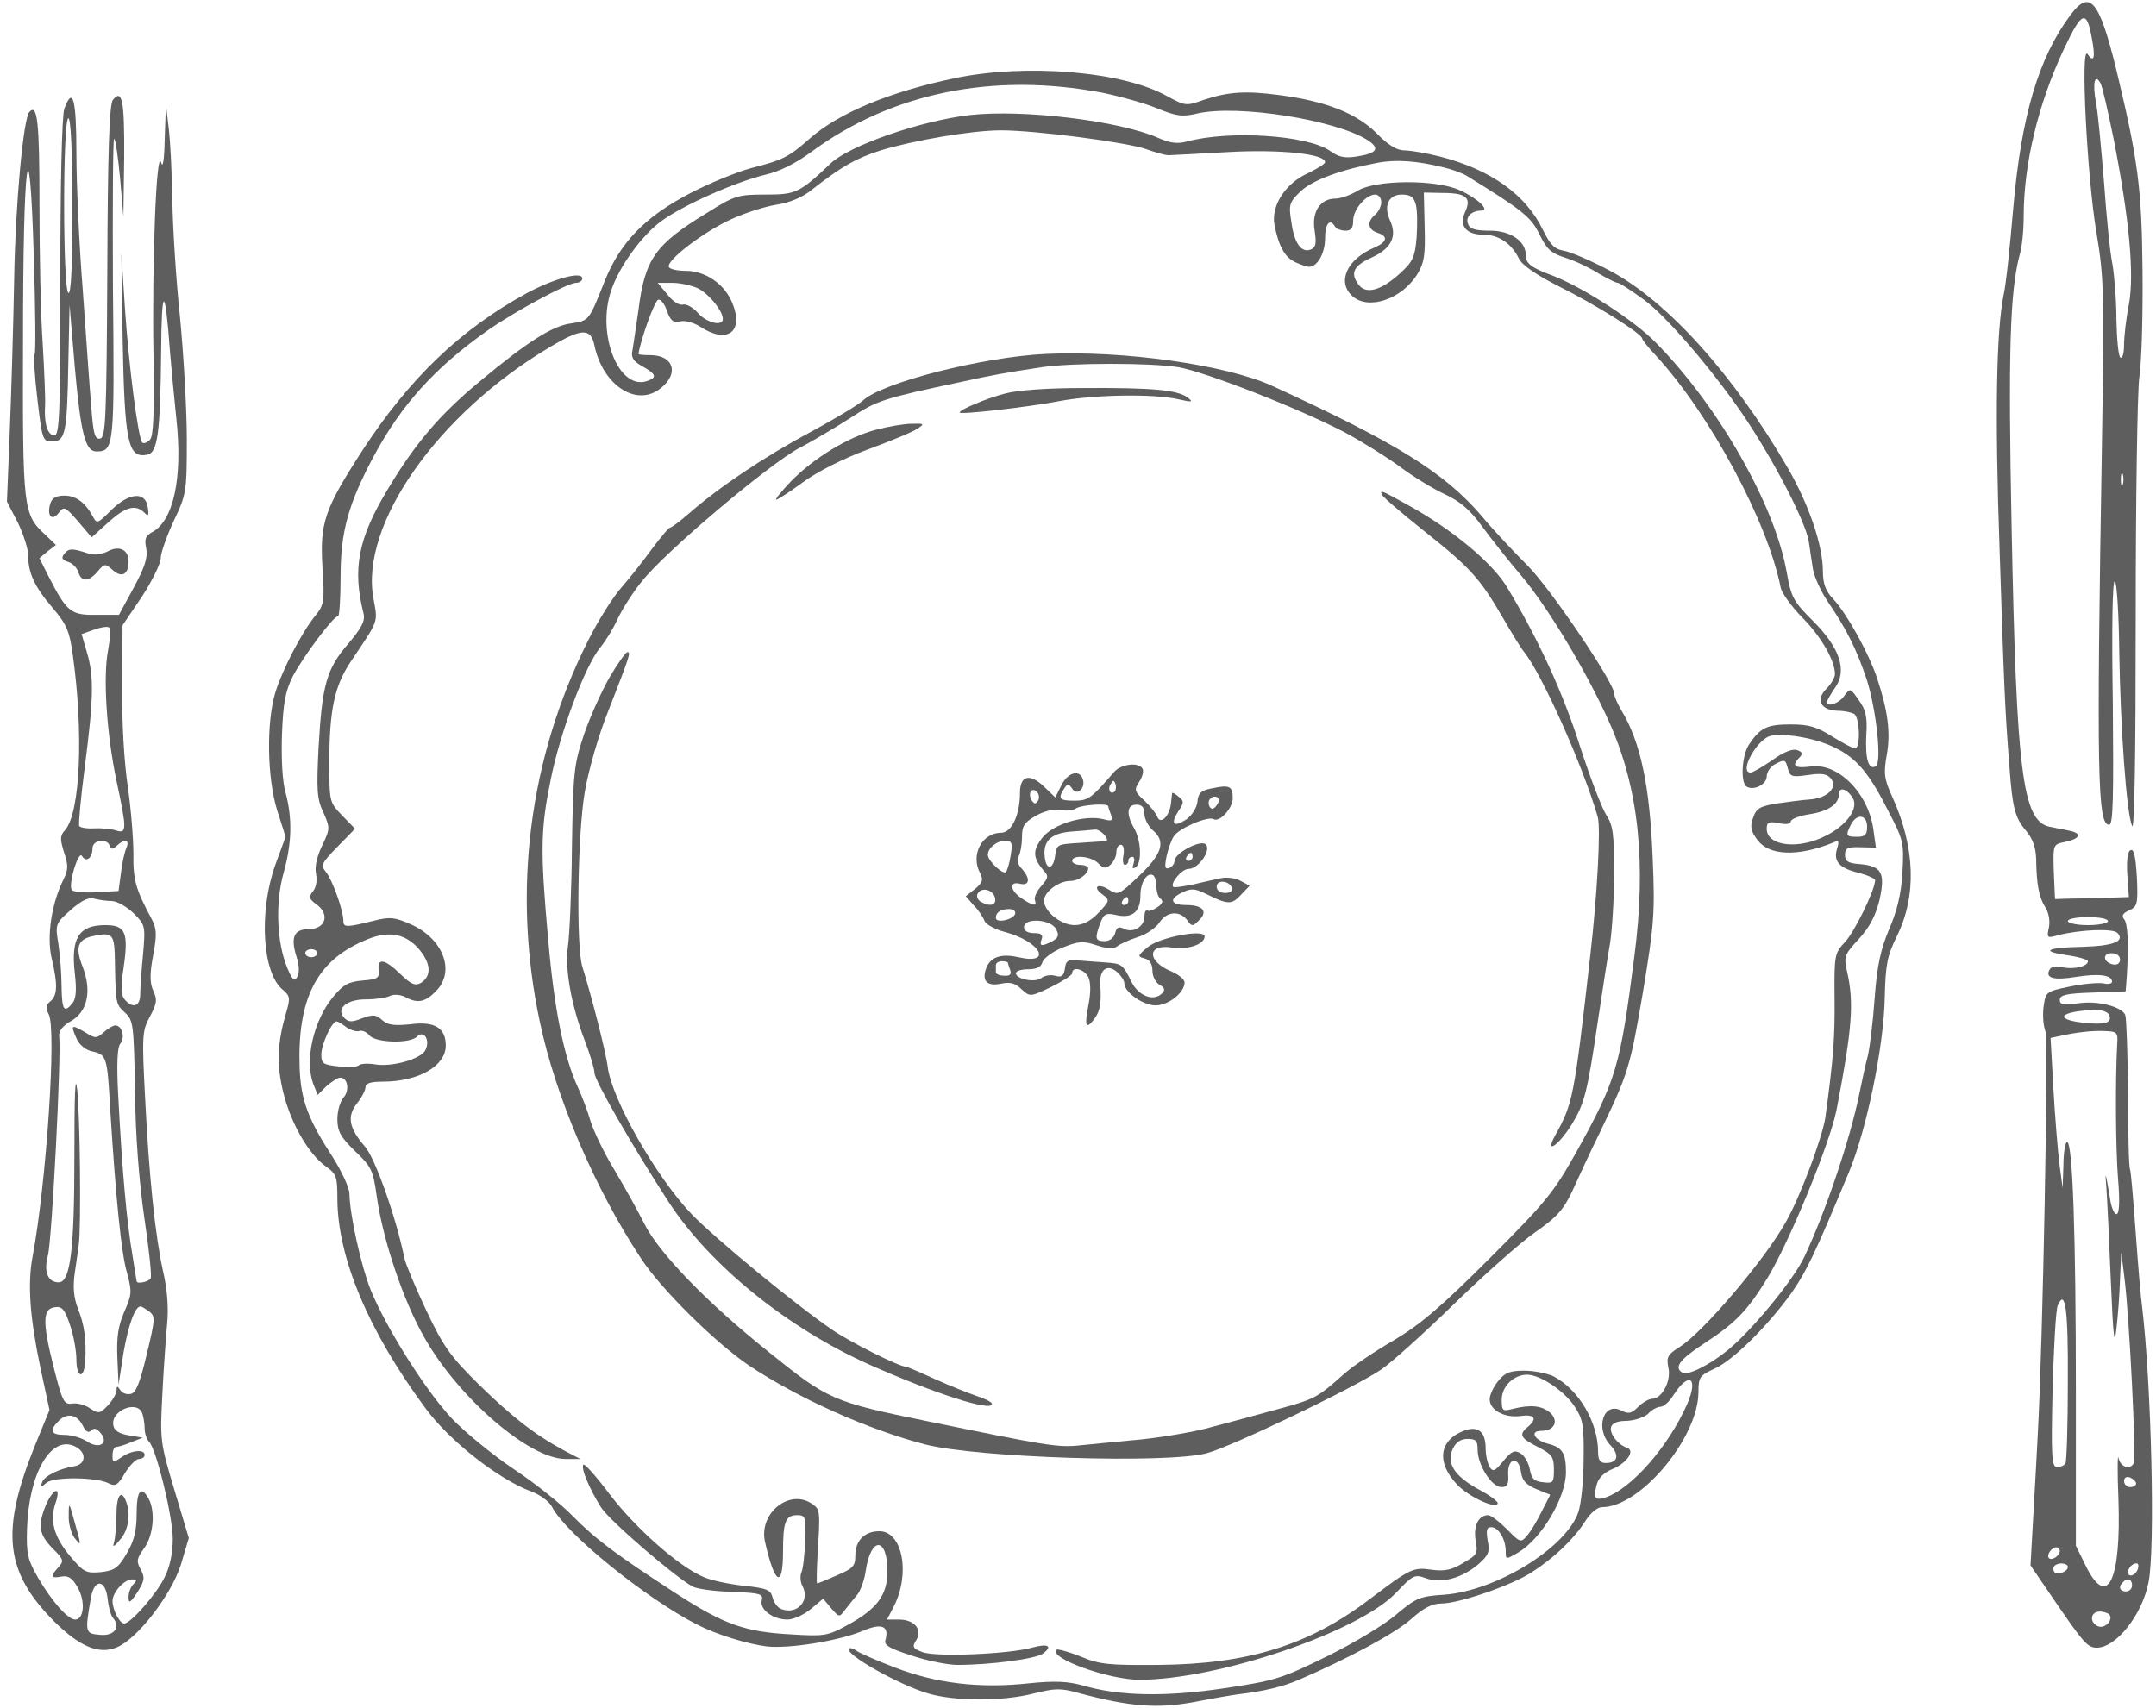 <?xml version="1.0" encoding="UTF-8"?> <svg xmlns="http://www.w3.org/2000/svg" width="159" height="126" viewBox="0 0 159 126" fill="none"><path d="M152.706 1.089C150.337 4.257 149.064 8.55 148.472 15.361C148.235 18.144 147.939 21.016 147.761 21.756C147.228 24.451 147.11 30.432 147.465 40.559C147.791 50.478 147.85 52.314 148.205 56.725C148.412 59.597 148.62 60.367 149.419 61.285C149.893 61.848 150.13 62.499 150.159 63.328C150.189 65.253 150.367 66.171 150.811 66.882C151.077 67.266 151.196 67.888 151.107 68.392C150.929 69.191 150.959 69.221 151.788 68.984C153.416 68.569 155.815 68.481 156.14 68.806C156.762 69.428 155.844 69.783 153.564 69.843C150.9 69.902 150.426 70.168 152.469 70.464C153.298 70.583 153.979 70.79 153.979 70.908C153.979 71.293 152.913 71.53 152.114 71.353C151.669 71.234 151.284 71.293 151.166 71.501C150.781 72.152 151.462 72.33 153.091 72.063C154.778 71.797 155.756 71.915 155.756 72.418C155.756 72.567 155.459 72.626 155.104 72.537C154.719 72.478 153.624 72.567 152.647 72.774C150.929 73.129 150.87 73.159 150.722 74.165C150.633 74.728 150.663 75.587 150.84 76.061C151.077 76.83 150.663 98.86 150.278 105.848C150.219 107.062 150.07 109.727 149.952 111.77L149.745 115.471L151.462 117.988C153.653 121.186 153.949 121.541 154.63 121.541C156.052 121.541 157.976 119.143 158.45 116.715C158.953 114.227 158.657 102.117 157.976 96.402C157.887 95.84 157.68 93.382 157.503 90.925C157.325 88.467 157.147 86.394 157.088 86.276C156.999 86.187 156.94 83.67 156.94 80.68C156.91 77.719 156.821 75.083 156.733 74.876C156.496 74.254 154.66 73.781 153.209 74.017C152.143 74.165 151.906 74.106 151.906 73.751C151.906 73.396 152.41 73.277 154.334 73.218L156.762 73.129L156.851 71.945C156.999 69.458 156.91 68.125 156.644 67.799C156.437 67.563 156.555 67.355 157.029 67.148C157.621 66.882 157.68 66.674 157.591 64.72C157.503 63.269 157.384 62.618 157.147 62.707C156.91 62.766 156.821 63.388 156.881 64.483L156.999 66.171L155.193 66.23C154.186 66.26 152.972 66.289 152.469 66.289L151.551 66.319L151.462 64.305C151.403 62.292 151.403 62.292 152.262 62.114C153.387 61.877 153.594 61.493 152.647 61.285C152.232 61.197 151.581 61.078 151.166 60.989C149.153 60.575 148.708 57.051 148.353 38.93C148.087 25.902 148.235 21.49 148.945 18.795C149.123 18.233 149.241 16.96 149.241 15.982C149.241 12.104 150.307 7.662 152.202 3.635C153.535 0.793 153.89 0.674 154.275 2.865C154.542 4.257 154.423 4.672 153.949 3.991C153.416 3.25 153.92 13.11 154.601 17.108C155.163 20.483 155.193 21.49 155.015 32.564C154.601 57.406 154.69 60.841 155.548 60.841C155.844 60.841 155.874 58.739 155.815 51.781C155.726 46.392 155.785 42.779 155.963 42.868C156.111 42.957 156.259 45.267 156.289 48.02C156.377 53.705 156.821 59.953 157.236 60.93C157.414 61.344 157.503 55.778 157.503 45.74C157.503 37.035 157.621 28.951 157.769 27.826C157.947 26.672 158.035 23.148 158.006 19.98C157.947 13.851 157.68 11.807 156.052 5.056C154.808 0.023 154.127 -0.806 152.706 1.089ZM155.874 10.238C157.029 16.131 157.414 20.217 156.999 22.467C156.792 23.503 156.644 24.836 156.644 25.428C156.644 26.05 156.525 26.464 156.377 26.375C156.229 26.287 156.111 25.043 156.081 23.622C156.081 22.171 155.933 20.335 155.785 19.476C155.607 18.647 155.341 15.923 155.163 13.406C154.956 10.919 154.719 8.284 154.571 7.544C154.305 6.152 154.482 5.382 154.897 6.122C155.045 6.359 155.459 8.225 155.874 10.238ZM156.555 35.732C156.466 35.939 156.407 35.791 156.407 35.377C156.407 34.962 156.466 34.814 156.555 34.992C156.614 35.199 156.614 35.554 156.555 35.732ZM155.459 67.948C155.459 68.096 154.808 68.244 153.979 68.244C153.179 68.244 152.498 68.096 152.498 67.948C152.498 67.77 153.179 67.651 153.979 67.651C154.808 67.651 155.459 67.77 155.459 67.948ZM156.348 70.79C156.348 71.056 156.14 71.204 155.844 71.145C155.104 70.997 155.015 70.316 155.726 70.316C156.081 70.316 156.348 70.494 156.348 70.79ZM155.548 74.876C155.785 75.468 155.223 75.616 153.594 75.439C151.403 75.172 151.936 74.61 154.453 74.491C155.015 74.491 155.459 74.639 155.548 74.876ZM156.14 76.978C155.992 79.673 156.022 84.707 156.2 86.957C156.348 88.704 156.289 89.563 156.081 89.563C155.933 89.563 155.726 89.118 155.637 88.585C155.282 86.424 155.223 86.217 155.341 87.638C155.4 88.437 155.548 91.517 155.667 94.448C155.844 98.682 155.933 99.423 156.081 98.001C156.2 97.024 156.318 95.366 156.348 94.3L156.437 92.376L156.673 94.27C157.029 97.024 157.562 107.624 157.354 107.95C157.058 108.454 156.377 108.217 156.229 107.536C156.17 107.18 156.14 108.542 156.229 110.585C156.437 116.567 155.43 118.698 153.861 115.589L153.091 114.02V102.917C153.091 91.013 152.854 84.233 152.439 84.233C152.321 84.233 152.173 85.003 152.173 85.921L152.114 87.638L151.877 85.861C151.758 84.884 151.551 82.397 151.433 80.324L151.225 76.564L151.936 76.416C153.12 76.149 154.364 76.001 155.311 76.061C156.111 76.09 156.2 76.179 156.14 76.978ZM152.498 101.969C152.498 105.108 152.41 107.802 152.321 107.95C152.232 108.098 151.965 108.217 151.699 108.217C151.314 108.217 151.255 107.506 151.373 102.502C151.462 99.393 151.61 96.58 151.758 96.284C152.321 95.011 152.528 96.61 152.498 101.969ZM157.532 109.431C157.532 109.579 157.325 109.697 157.088 109.697C156.851 109.697 156.644 109.49 156.644 109.253C156.644 108.987 156.821 108.898 157.088 108.987C157.325 109.105 157.532 109.283 157.532 109.431ZM151.906 114.405C151.906 114.76 151.314 115.145 151.107 114.938C150.9 114.731 151.284 114.139 151.64 114.139C151.788 114.139 151.906 114.257 151.906 114.405ZM152.498 115.589C152.498 115.945 151.669 116.241 151.492 115.945C151.403 115.797 151.403 115.619 151.521 115.501C151.788 115.234 152.498 115.293 152.498 115.589ZM157.651 115.767C157.473 116.241 156.94 116.389 156.94 115.974C156.94 115.649 157.266 115.323 157.562 115.323C157.71 115.323 157.739 115.53 157.651 115.767ZM157.236 116.952C157.236 117.188 157.029 117.396 156.792 117.396C156.318 117.396 156.2 117.04 156.555 116.715C156.881 116.359 157.236 116.478 157.236 116.952ZM155.578 119.113C155.844 119.528 155.223 120.149 154.749 119.972C154.068 119.705 154.157 118.876 154.838 118.876C155.163 118.876 155.489 118.995 155.578 119.113Z" fill="#5E5E5E"></path><path d="M70.42 5.765C65.624 6.772 61.893 8.312 59.731 10.207C58.162 11.598 57.718 11.806 55.408 12.398C54.401 12.664 52.358 13.493 50.937 14.233C47.621 15.951 45.755 17.846 44.601 20.718C43.416 23.709 43.446 23.649 42.114 23.857C40.751 24.034 38.916 25.189 35.362 28.15C32.401 30.608 30.595 32.74 28.582 36.115C26.42 39.698 25.976 41.948 26.805 45.235C26.953 45.768 26.687 46.301 25.68 47.485C24.081 49.351 23.756 50.476 23.489 55.213C23.341 58.263 23.37 58.944 23.844 59.921C24.348 61.076 24.348 61.135 23.756 62.379C23.37 63.178 23.193 63.948 23.311 64.481C23.4 64.955 23.311 65.488 23.074 65.754C22.749 66.169 22.778 66.317 23.37 66.731C24.348 67.472 23.992 68.538 22.778 68.538C21.683 68.538 21.416 69.13 21.86 70.551C22.068 71.173 22.097 71.765 21.92 72.061C21.712 72.446 21.564 72.298 21.179 71.38C20.41 69.515 20.291 66.613 20.913 64.392C21.535 62.172 21.564 60.365 21.061 58.47C20.824 57.671 20.735 55.983 20.794 54.177C20.883 51.808 21.061 50.95 21.594 49.884C22.364 48.433 24.584 45.442 24.94 45.442C25.029 45.442 25.117 44.139 25.117 42.54C25.117 39.224 25.68 37.181 27.575 33.628C29.618 29.838 32.076 27.114 35.984 24.36C37.968 22.968 41.877 20.866 42.469 20.866C42.735 20.866 42.943 20.718 42.943 20.54C42.943 19.978 40.87 20.54 38.827 21.636C33.971 24.301 30.21 27.884 26.716 33.243C23.904 37.596 23.578 38.573 23.785 41.919C23.933 44.347 23.904 44.613 23.282 45.383C22.275 46.597 20.824 49.38 20.291 51.127C19.64 53.348 19.699 57.375 20.439 59.773L21.061 61.727L20.291 63.83C19.077 67.264 19.344 71.795 20.854 73.009C21.387 73.453 21.416 73.631 21.12 74.637C20.439 76.977 20.38 78.457 20.883 80.559C21.446 82.869 22.749 85.119 24.022 86.037C24.821 86.6 24.881 86.807 24.881 88.465C24.91 92.818 27.19 98.207 31.365 103.862C33.142 106.29 36.784 109.133 39.182 110.021C39.834 110.258 40.515 110.761 40.722 111.176C41.729 113.13 47.621 117.897 51.381 119.822C52.803 120.562 55.112 121.273 56.563 121.45C58.221 121.628 61.893 121.036 63.64 120.295C65.031 119.703 65.594 119.94 65.298 120.976C65.179 121.361 65.594 121.598 67.252 122.131C68.407 122.516 69.917 122.812 70.598 122.812C73.056 122.812 76.372 122.368 76.905 121.983C77.675 121.421 77.29 121.213 76.105 121.539C74.447 122.013 68.969 122.25 68.022 121.865C67.311 121.598 67.252 121.48 67.578 120.976C68.052 120.207 67.43 119.466 66.305 119.466H65.416L65.89 118.548C67.163 116.12 66.571 112.952 64.854 112.952C63.758 112.952 63.077 113.633 63.077 114.758C63.077 115.528 62.9 115.706 61.715 116.209C60.975 116.535 60.323 116.801 60.264 116.801C60.205 116.801 60.235 115.824 60.294 114.64C60.501 111.472 60.471 111.353 59.938 110.968C58.28 109.754 55.941 111.59 56.415 113.722C57.126 116.89 57.747 117.246 57.747 114.433C57.747 112.271 57.925 111.768 58.784 111.768C59.406 111.768 59.435 111.886 59.376 113.604C59.346 114.64 59.228 115.706 59.109 115.972C58.991 116.239 59.021 116.683 59.169 116.979C59.761 118.045 58.813 119.141 57.629 118.696C57.362 118.608 57.066 118.223 56.977 117.838C56.83 117.275 56.563 117.157 54.875 116.979C53.809 116.861 52.477 116.594 51.885 116.328C50.108 115.587 46.91 112.775 44.986 110.258C44.008 108.955 43.12 107.948 43.031 108.037C42.794 108.244 43.505 109.902 44.334 111.205C44.986 112.212 49.782 116.328 51.085 117.038C51.441 117.216 52.743 117.394 54.017 117.423C56.06 117.512 56.297 117.571 56.178 118.045C56 118.726 57.007 119.466 58.073 119.466C58.517 119.466 59.287 119.111 59.791 118.696L60.708 117.927L61.301 118.637C61.893 119.318 61.893 119.318 62.337 118.726C62.603 118.4 62.988 117.897 63.225 117.631C63.462 117.334 63.758 116.535 63.847 115.854C64.232 113.308 65.446 113.367 65.446 115.913C65.446 117.66 64.676 118.696 62.485 119.881C61.034 120.68 60.768 120.71 58.369 120.562C54.934 120.384 53.395 119.822 49.901 117.571C45.43 114.67 43.92 113.544 42.232 111.827C41.403 110.968 39.449 109.399 37.879 108.363C36.34 107.326 34.267 105.639 33.29 104.602C31.336 102.5 28.493 97.97 27.338 95.157C26.628 93.38 25.799 89.649 25.769 88.05C25.769 87.636 25.206 86.422 24.555 85.386C22.719 82.573 22.186 81.151 22.097 78.783C21.92 73.749 23.311 70.936 26.776 69.426C28.582 68.597 29.885 68.804 30.951 70.077C31.78 71.084 31.839 72.002 31.04 72.505C30.625 72.742 30.329 72.624 29.529 71.854C28.375 70.729 27.812 70.64 27.93 71.558C27.99 72.15 27.842 72.239 26.746 72.328C25.71 72.417 25.325 72.624 24.584 73.512C23.104 75.289 22.453 78.22 23.104 79.967L23.43 80.766L24.081 80.115C24.466 79.789 24.91 79.493 25.088 79.493C25.651 79.493 25.799 80.441 25.325 80.974C25.088 81.24 24.881 81.951 24.881 82.543C24.881 83.461 25.117 83.876 26.183 84.912C27.398 86.067 27.516 86.333 27.782 88.228C28.227 91.426 29.737 95.956 31.306 98.68C33.823 103.122 39.034 107.622 41.699 107.622H42.794L41.61 107.001C39.419 105.816 37.791 104.543 35.333 102.145C33.201 100.042 32.698 99.332 31.424 96.637C30.625 94.95 29.914 93.232 29.826 92.818C29.204 89.768 27.664 85.445 26.924 84.586C25.739 83.224 25.562 82.365 26.331 81.388C26.687 80.944 26.953 80.411 26.953 80.204C26.953 79.908 27.338 79.789 28.227 79.789C30.862 79.789 32.875 78.635 32.875 77.124C32.875 75.822 32.046 75.318 30.27 75.555C29.056 75.674 28.611 75.614 28.197 75.259C27.753 74.845 27.516 74.815 26.716 75.111C25.976 75.407 25.71 75.407 25.414 75.111C24.733 74.43 25.532 73.719 26.983 73.719C27.694 73.719 28.523 73.601 28.789 73.453C29.056 73.335 29.529 73.364 29.885 73.542C30.773 74.045 31.365 73.927 32.135 73.127C33.615 71.676 32.698 69.248 30.299 68.182C29.085 67.649 28.759 67.62 27.575 67.916C25.562 68.419 25.325 68.419 25.325 67.945C25.325 67.146 24.496 64.866 24.022 64.303C23.637 63.83 23.696 63.682 24.881 62.468L26.183 61.135L25.236 60.158C24.288 59.181 24.288 59.151 24.288 56.191C24.288 52.371 24.673 50.594 25.858 48.818C27.96 45.679 27.871 45.975 27.546 44.169C26.509 38.721 32.283 30.489 40.603 25.574C42.883 24.212 43.564 24.182 43.831 25.456C44.453 28.446 46.969 30.075 48.746 28.624C50.108 27.528 49.664 26.196 47.947 26.196C47.473 26.196 47.088 26.166 47.088 26.107C47.236 25.071 48.272 22.198 48.539 22.11C48.716 22.05 49.013 22.406 49.19 22.939C49.457 23.679 49.664 23.827 50.167 23.709C50.552 23.62 51.174 23.797 51.677 24.123C53.632 25.396 54.875 24.479 54.017 22.376C53.454 20.955 52.033 19.978 50.552 19.978C49.96 19.978 49.427 19.859 49.338 19.711C49.042 19.267 51.914 17.076 53.957 16.158C54.994 15.684 56.504 15.211 57.303 15.092C58.251 14.944 59.198 14.559 59.909 13.967C62.07 12.279 63.107 11.687 64.942 11.095C67.371 10.355 71.664 9.614 73.825 9.614C76.372 9.614 83.182 10.503 84.544 11.006C85.196 11.243 85.936 11.45 86.173 11.45C86.41 11.45 88.423 11.332 90.644 11.213C94.493 11.006 97.721 11.361 97.721 11.954C97.721 12.102 97.158 12.427 96.507 12.753C94.819 13.493 93.723 15.151 93.99 16.602C94.315 18.201 94.76 19.001 95.559 19.356C95.944 19.534 96.388 19.682 96.536 19.682C97.158 19.682 97.721 18.675 97.721 17.579C97.721 16.484 98.076 16.069 98.461 16.721C98.549 16.869 98.905 17.017 99.231 17.017C99.645 17.017 99.793 16.81 99.793 16.277C99.793 15.447 100.741 14.352 101.422 14.352C101.659 14.352 101.866 14.589 101.866 14.915C101.866 15.211 101.659 15.625 101.422 15.832C100.8 16.336 100.859 16.928 101.57 17.165C102.399 17.431 102.31 17.846 101.362 18.261C99.319 19.119 98.579 20.807 99.734 21.843C100.918 22.909 103.376 22.08 104.531 20.215C105.034 19.386 105.123 18.823 105.064 16.721L105.004 14.204L106.396 14.233C108.143 14.233 108.528 14.589 108.054 15.625C107.58 16.662 108.113 17.313 109.416 17.313C110.512 17.313 111.489 17.964 112.022 19.09C112.259 19.563 113.325 20.303 115.042 21.162C117.707 22.495 121.112 24.627 121.112 24.982C121.112 25.071 121.556 25.633 122.089 26.196C126.087 30.519 130.38 38.514 131.327 43.37C131.416 43.754 132.127 44.761 132.926 45.561C134.318 46.982 135.325 48.729 135.325 49.736C135.325 49.972 135.029 50.476 134.673 50.831C133.874 51.631 134.288 52.4 135.532 52.43C136.006 52.43 136.539 52.548 136.746 52.667C137.161 52.933 137.22 55.213 136.805 55.213C136.657 55.213 135.887 54.799 135.117 54.325C133.992 53.614 133.4 53.437 132.068 53.437C130.321 53.437 129.817 53.674 128.988 54.917C128.455 55.717 128.337 57.73 128.811 58.026C129.344 58.352 130.291 57.849 130.291 57.286C130.291 56.96 130.558 56.575 130.854 56.398C131.624 55.983 131.683 56.013 131.86 56.723C132.008 57.286 132.157 57.345 133.341 57.168C134.348 57.02 134.733 57.079 135.029 57.434C135.562 58.086 134.762 58.885 133.459 58.974C132.956 59.003 131.86 59.151 131.031 59.27C129.788 59.477 129.521 59.625 129.284 60.336C129.048 60.987 129.107 61.283 129.61 61.964C130.469 63.119 132.571 63.208 135.147 62.172C135.591 61.964 135.65 62.024 135.502 62.527C135.177 63.504 135.591 64.007 136.983 64.363C137.694 64.54 138.286 64.807 138.286 64.925C138.286 65.636 136.776 68.715 136.095 69.456C135.295 70.314 135.266 70.403 135.295 73.66C135.325 76.562 135.206 78.102 134.614 82.454C134.377 83.935 132.778 88.258 131.712 90.123C130.173 92.906 125.554 98.325 123.866 99.361C122.978 99.924 122.889 100.102 123.037 100.871C123.274 101.849 122.563 103.181 121.852 103.181C121.615 103.181 121.142 103.448 120.816 103.773C120.313 104.277 120.105 104.306 119.602 104.069C118.27 103.329 117.589 105.372 118.773 106.616C119.454 107.356 119.306 107.919 118.418 107.919C118.003 107.919 117.855 107.711 117.855 107.09C117.855 104.928 116.434 102.5 114.568 101.523C114.124 101.316 113.147 101.108 112.407 101.108C111.341 101.108 110.986 101.256 110.482 101.878C110.127 102.322 109.86 102.915 109.86 103.211C109.86 104.01 110.926 104.602 112.111 104.454C113.177 104.306 113.414 104.632 112.673 105.254C111.992 105.816 112.111 106.083 113.414 106.734C114.45 107.267 114.598 107.474 114.598 108.392C114.598 109.369 114.539 109.429 113.799 109.34C113.147 109.281 112.94 109.073 112.821 108.392C112.733 107.919 112.436 107.386 112.14 107.208C111.696 106.941 111.489 107.03 110.867 107.771C110.275 108.511 110.097 108.6 109.86 108.215C109.712 107.978 109.564 107.356 109.564 106.853C109.564 105.609 109.002 105.135 107.936 105.55C106.1 106.26 105.922 107.919 107.492 109.547C108.38 110.465 110.453 111.383 110.453 110.88C110.453 110.731 109.801 110.258 109.002 109.843C107.255 108.866 106.663 107.948 107.136 106.882C107.373 106.379 107.729 106.142 108.232 106.142C108.854 106.142 108.972 106.29 108.972 106.941C108.972 108.067 110.008 109.695 110.719 109.695C111.163 109.695 111.282 109.488 111.222 108.718C111.193 107.504 112.022 107.386 112.17 108.6C112.259 109.192 112.525 109.517 113.295 109.843L114.331 110.258L113.68 111.531C113.325 112.242 112.851 113.041 112.585 113.308C112.17 113.811 112.081 113.781 111.134 112.804C110.571 112.242 109.949 111.768 109.742 111.768C109.031 111.768 108.646 112.567 108.824 113.633C109.002 114.581 108.943 114.699 107.906 115.291C107.048 115.824 106.515 115.913 105.597 115.795C104.235 115.587 103.998 115.706 101.096 117.897C96.566 121.361 92.095 122.753 85.432 122.812C81.79 122.842 81.08 122.783 79.688 122.19C78.8 121.835 78 121.628 77.912 121.687C77.319 122.309 81.761 123.908 84.041 123.908C89.844 123.908 100.297 120.355 102.991 117.453C104.205 116.18 104.323 116.12 105.152 116.417C106.248 116.831 107.758 116.446 109.002 115.41C109.772 114.729 109.89 114.492 109.712 113.633C109.594 112.893 109.624 112.656 109.979 112.656C110.512 112.656 111.045 113.544 111.045 114.433C111.045 115.055 111.045 115.055 111.963 114.522C113.68 113.515 115.486 110.465 115.486 108.6C115.486 107.178 115.22 106.764 114.154 106.497C113.147 106.231 112.792 105.55 113.65 105.55C114.628 105.55 114.983 104.839 114.331 104.217C113.71 103.684 112.91 103.596 111.578 103.921C110.808 104.129 110.749 104.069 110.749 103.24C110.749 102.263 111.637 101.404 112.614 101.404C113.562 101.404 115.309 102.559 116.078 103.684C116.73 104.662 116.819 105.046 116.789 107.593C116.789 109.162 116.611 110.909 116.404 111.531C115.516 114.166 110.364 117.334 106.544 117.631C104.708 117.749 104.442 117.867 103.021 119.052C102.192 119.792 99.882 121.184 97.898 122.161C94.523 123.819 94.079 123.967 90.318 124.53C85.995 125.181 82.531 125.122 79.836 124.322C78.741 124.026 77.793 123.967 75.839 124.174C72.227 124.559 69.058 124.174 66.038 123.02C64.646 122.487 63.344 121.924 63.136 121.746C62.929 121.598 62.692 121.539 62.603 121.598C62.218 121.983 66.245 124.263 68.436 124.915C70.42 125.507 74.003 125.507 76.253 124.915C77.823 124.53 78.208 124.5 79.659 124.915C83.33 125.892 85.314 126.04 87.979 125.566C89.341 125.299 90.881 125.033 91.354 124.974C93.161 124.766 94.641 124.411 95.796 123.908C99.497 122.309 102.843 120.503 104.027 119.466C104.975 118.608 105.626 118.282 106.307 118.282C107.58 118.282 111.371 116.979 112.881 116.032C114.568 114.966 116.019 113.574 116.848 112.301C117.292 111.59 117.796 111.176 118.151 111.176C120.964 111.176 125.228 106.083 125.257 102.707C125.257 101.582 125.346 101.464 126.442 100.96C127.834 100.338 130.38 97.792 132.127 95.364C133.222 93.795 133.844 92.492 136.361 86.452C137.664 83.313 138.937 77.154 138.996 73.571C139.056 71.143 139.174 70.522 139.885 69.071C141.365 66.08 141.247 62.527 139.559 58.796C138.937 57.434 138.908 57.049 139.144 55.687C139.441 54.059 139.233 52.46 138.434 50.032C137.812 48.166 136.183 45.235 135.206 44.199C134.644 43.606 134.436 43.073 134.436 42.156C134.436 40.26 133.43 37.27 131.86 34.546C127.863 27.647 122.978 22.228 118.743 19.978C117.352 19.238 115.842 18.586 115.338 18.497C114.628 18.379 114.331 18.053 113.799 16.987C112.555 14.382 109.979 12.516 106.159 11.539C105.212 11.302 104.027 11.095 103.583 11.095C103.021 11.095 102.369 10.71 101.481 9.792C100 8.341 97.75 7.453 94.315 7.009C91.828 6.683 90.585 6.772 88.778 7.364C87.475 7.838 87.387 7.808 86.084 7.098C82.827 5.262 75.691 4.67 70.42 5.765ZM81.257 6.831C82.56 7.098 84.396 7.601 85.314 7.986C86.765 8.578 87.209 8.637 88.305 8.371C91.295 7.69 98.549 8.845 100.889 10.355C101.777 10.947 101.57 11.302 100.089 11.539C99.171 11.687 98.727 11.598 98.076 11.124C96.418 9.97 90.673 9.585 87.505 10.444C86.854 10.621 86.291 10.562 85.432 10.177C82.56 8.904 75.424 8.045 71.516 8.489C67.903 8.904 62.633 10.74 61.271 12.042C58.961 14.233 58.695 14.352 56.474 14.352C54.431 14.352 54.194 14.411 52.121 15.714C48.331 18.024 47.562 19.09 47.088 22.85C46.91 24.123 46.703 25.456 46.644 25.84C46.525 26.344 46.673 26.64 47.384 27.025C48.42 27.617 48.48 27.854 47.68 28.12C45.607 28.772 43.979 24.597 45.074 21.429C45.667 19.652 47.325 17.372 48.776 16.306C50.404 15.122 54.194 13.434 56.504 12.871C57.451 12.664 58.754 12.013 59.82 11.213C65.772 6.831 73.233 5.321 81.257 6.831ZM106.426 12.338C107.077 12.487 107.877 12.783 108.202 12.99C112.288 15.507 112.91 16.01 113.532 17.283C114.065 18.379 114.361 18.675 115.486 19.03C116.227 19.267 117.322 19.8 117.914 20.185C118.536 20.54 119.158 20.866 119.306 20.866C119.454 20.866 120.342 21.458 121.319 22.169C122.829 23.324 125.642 26.522 127.952 29.749C130.38 33.124 133.134 38.336 133.4 39.964C133.459 40.438 133.607 41.356 133.696 41.948C133.785 42.54 134.318 43.695 134.851 44.465C136.183 46.419 136.924 47.9 137.664 50.12C138.375 52.341 138.789 56.22 138.345 56.516C137.812 56.842 137.545 56.013 137.634 54.236C137.723 52.874 137.605 52.371 137.072 51.631C136.45 50.742 136.45 50.742 136.006 51.334C135.621 51.897 134.733 52.193 134.733 51.779C134.733 51.69 134.999 51.216 135.325 50.742C136.243 49.469 135.71 47.811 133.696 45.797C132.245 44.347 132.097 44.05 131.772 42.244C130.913 37.3 126.797 30.045 122.148 25.308C120.55 23.649 116.73 21.192 114.509 20.333C112.91 19.741 112.525 19.445 112.525 18.823C112.525 17.787 111.4 17.017 109.89 17.017C108.824 17.017 108.38 16.898 108.262 16.514C108.054 16.01 108.528 15.536 109.239 15.536C109.92 15.536 108.972 14.618 107.64 14.026C105.893 13.227 101.481 13.256 100.148 14.056C99.615 14.382 98.875 14.648 98.49 14.648C97.365 14.648 96.714 15.625 96.951 17.017C97.099 17.964 97.039 18.261 96.654 18.409C95.974 18.675 95.441 17.935 95.233 16.365C95.026 15.092 95.085 14.915 95.914 14.115C96.803 13.286 98.875 12.516 101.57 12.013C102.961 11.746 104.501 11.865 106.426 12.338ZM104.412 15.092C104.531 15.507 104.531 16.602 104.471 17.52C104.353 18.971 104.175 19.326 103.257 20.155C101.866 21.429 100.741 21.754 100.178 20.985C99.556 20.126 99.823 19.593 101.214 18.971C102.606 18.32 103.05 17.431 102.517 16.277C102.014 15.181 102.399 14.352 103.376 14.352C104.027 14.352 104.264 14.53 104.412 15.092ZM51.5 21.281C52.329 21.725 53.306 22.939 53.306 23.531C53.306 24.094 52.121 23.827 51.47 23.087C51.115 22.672 50.611 22.406 50.375 22.465C50.108 22.554 49.605 22.228 49.22 21.725L48.509 20.866H49.605C50.197 20.866 51.056 21.073 51.5 21.281ZM135.325 55.154C136.924 55.924 137.871 57.049 139.322 59.951C140.388 61.994 140.418 62.201 140.299 64.363C140.21 65.932 139.914 67.176 139.322 68.538C138.7 70.018 138.434 71.203 138.256 73.571C138.138 75.289 137.901 77.213 137.753 77.865C137.575 78.516 137.309 79.76 137.131 80.648C136.45 84.024 134.614 89.442 133.074 92.699C132.305 94.357 129.225 98.118 127.449 99.569C126.087 100.694 124.458 101.493 124.073 101.256C123.422 100.871 123.866 100.279 125.731 99.065C128.041 97.555 128.87 96.667 130.35 94.269C131.979 91.574 134.94 84.379 135.443 81.862C136.598 75.881 136.746 73.956 136.213 71.647C135.976 70.551 136.006 70.433 137.101 69.248C137.901 68.36 138.315 67.561 138.611 66.376C139.056 64.363 138.759 63.889 137.161 63.741C136.302 63.682 136.065 63.534 136.065 63.06C136.065 62.556 136.243 62.468 137.22 62.497L138.345 62.527L138.167 61.254C137.812 58.5 135.532 56.22 133.489 56.546C132.334 56.694 132.097 56.487 132.719 55.865C132.986 55.598 132.926 55.48 132.541 55.332C132.216 55.213 131.564 55.45 130.706 56.072C129.965 56.575 129.255 56.99 129.107 56.99C128.189 56.99 129.64 54.414 130.646 54.266C131.86 54.088 133.963 54.473 135.325 55.154ZM136.628 58.855C137.101 59.596 136.213 60.869 134.673 61.639C132.63 62.705 130.291 62.408 130.291 61.135C130.291 60.661 130.439 60.573 131.179 60.721C131.712 60.839 132.068 60.78 132.068 60.602C132.068 60.425 132.66 60.188 133.4 60.069C134.821 59.862 135.621 59.329 135.621 58.559C135.621 58.026 136.213 58.174 136.628 58.855ZM137.694 60.987C137.694 61.579 137.545 61.727 136.953 61.727C136.124 61.727 136.095 61.639 136.509 60.81C136.953 59.98 137.694 60.099 137.694 60.987ZM23.4 70.314C23.4 70.462 23.193 70.61 22.956 70.61C22.719 70.61 22.512 70.462 22.512 70.314C22.512 70.137 22.719 70.018 22.956 70.018C23.193 70.018 23.4 70.137 23.4 70.314ZM25.562 75.792C25.887 75.999 26.302 76.118 26.48 76.059C26.687 75.97 27.042 76.118 27.249 76.384C27.694 76.917 30.21 77.006 30.743 76.473C31.276 75.94 31.75 76.74 31.365 77.48C31.01 78.131 28.908 78.723 27.664 78.516C27.161 78.427 26.598 78.457 26.48 78.575C26.331 78.723 25.651 78.753 24.97 78.664C23.844 78.546 23.696 78.457 23.696 77.805C23.696 77.036 24.466 75.348 24.821 75.348C24.94 75.348 25.266 75.555 25.562 75.792ZM124.428 103.566C123.037 106.734 120.283 109.843 118.388 110.465C117.618 110.702 117.5 110.524 117.737 109.577C117.855 109.044 118.27 108.629 118.921 108.363C119.987 107.919 120.609 107.001 119.987 106.793C119.336 106.586 118.714 105.787 118.803 105.313C118.862 104.987 119.247 104.81 119.987 104.81C120.579 104.78 121.29 104.543 121.556 104.277C121.823 103.98 122.237 103.773 122.445 103.773C122.681 103.773 123.096 103.418 123.392 102.944C124.547 101.138 125.287 101.582 124.428 103.566Z" fill="#5E5E5E"></path><path d="M8.329 7.363C8.062 7.659 7.944 11.242 7.914 20.007C7.855 30.992 7.796 32.265 7.381 32.354C6.996 32.413 6.878 32.028 6.73 29.985C6.611 28.623 6.345 24.803 6.108 21.457C5.841 18.112 5.634 13.552 5.634 11.301C5.634 7.274 5.368 6.327 4.746 8.015C4.568 8.459 4.45 13.581 4.45 20.451C4.45 30.548 4.391 32.117 4.006 32.117C3.502 32.117 3.236 31.199 3.325 29.896C3.354 29.393 3.265 27.35 3.147 25.307C2.999 23.264 2.91 18.645 2.91 15.032C2.91 8.962 2.762 7.63 2.17 8.252C1.726 8.696 1.134 15.032 1.045 20.569C0.985 23.915 0.837 28.978 0.719 31.821L0.512 37.002L1.311 38.542C1.726 39.401 2.081 40.496 2.081 40.97C2.081 42.273 2.525 43.25 3.887 44.849C4.924 46.063 5.131 46.566 5.368 48.313C6.167 53.998 5.93 59.92 4.805 61.223C4.42 61.638 4.42 61.904 4.716 62.852C5.042 63.799 5.042 64.155 4.687 64.865C3.798 66.642 3.443 69.04 3.798 70.639C4.272 72.623 4.243 73.422 3.71 73.867C3.384 74.133 3.354 74.37 3.591 74.814C4.183 75.91 3.413 87.309 2.407 92.669C2.022 94.712 2.199 97.14 2.969 100.841L3.65 104.009L2.584 106.615C0.008 112.981 0.364 115.972 4.035 119.643C5.901 121.479 7.322 122.071 8.625 121.509C10.135 120.887 12.622 117.659 13.333 115.439L13.925 113.455L12.859 109.902C11.823 106.437 11.793 106.23 11.971 102.914C12.059 101.019 12.237 98.65 12.326 97.643C12.444 96.459 12.326 95.067 12.03 93.794C11.438 91.129 10.993 86.806 10.697 80.914C10.461 76.354 10.49 76.028 11.053 74.992C11.556 74.044 11.615 73.748 11.319 73.126C11.053 72.534 11.023 71.912 11.29 70.491C11.586 68.922 11.556 68.507 11.171 67.767C10.016 65.606 9.809 64.924 9.839 63C9.839 61.875 9.661 59.654 9.424 58.025C9.158 56.249 8.98 53.288 9.01 50.593L9.039 46.122L10.461 44.02C11.23 42.836 11.852 41.562 11.852 41.178C11.852 40.793 12.296 39.549 12.8 38.453C13.747 36.47 13.777 36.292 13.777 32.413C13.777 30.222 13.54 26.136 13.274 23.382C12.977 20.599 12.741 16.75 12.711 14.795C12.681 12.841 12.563 10.443 12.444 9.466L12.237 7.689L12.148 10.206C12.119 11.864 12 12.456 11.882 11.982C11.527 10.857 11.201 19.533 11.319 26.254C11.379 30.577 11.319 32.176 11.053 32.443C10.845 32.65 10.609 32.739 10.49 32.65C10.194 32.324 9.513 27.142 9.217 22.79L8.95 18.645L9.039 24.715C9.187 32.709 9.424 33.834 10.875 33.538C11.615 33.39 11.823 31.969 11.882 26.047C11.911 21.013 12.178 20.984 12.533 25.899C12.622 26.965 12.829 29.215 13.007 30.903C13.481 35.256 12.8 38.394 11.23 39.253C10.727 39.519 10.638 39.756 10.786 40.467C10.905 41.118 10.697 41.799 9.868 43.339L8.773 45.352H7.085C5.22 45.382 4.924 45.145 3.562 42.48L2.91 41.178L3.502 40.674L4.124 40.2L3.384 39.49C1.696 37.92 1.667 37.713 1.696 25.159C1.696 11.627 2.17 8.163 2.496 19.029C2.614 22.82 2.644 26.017 2.555 26.136C2.466 26.284 2.555 27.764 2.762 29.482C3.117 32.472 3.147 32.561 3.858 32.561C4.835 32.561 4.953 31.91 5.042 26.639L5.131 22.494L5.516 27.083C5.96 31.998 6.286 33.301 7.115 33.301C8.418 33.301 8.447 32.946 8.329 21.191C8.299 15.062 8.329 10.147 8.418 10.235C8.536 10.324 8.714 11.657 8.862 13.196L9.099 15.98L9.158 11.627C9.187 7.393 9.01 6.534 8.329 7.363ZM5.338 15.269C5.338 19.533 5.249 21.724 5.042 21.605C4.627 21.369 4.627 8.725 5.042 8.725C5.22 8.725 5.338 11.094 5.338 15.269ZM7.973 47.958C7.588 49.883 7.855 54.117 8.595 57.611C9.365 61.223 9.365 61.519 8.536 61.253C8.151 61.134 7.44 61.075 6.907 61.105C6.404 61.134 5.901 61.046 5.841 60.927C5.782 60.779 5.96 58.825 6.256 56.545C6.907 51.511 6.937 49.853 6.404 48.106L6.019 46.774L6.937 46.448C7.44 46.27 7.944 46.181 8.062 46.3C8.181 46.389 8.121 47.129 7.973 47.958ZM8.092 62.378C8.21 62.674 8.299 62.674 8.625 62.378C9.187 61.845 9.572 61.934 9.335 62.526C9.187 62.822 9.01 63.651 8.921 64.391L8.743 65.724L7.144 65.813C6.256 65.872 5.427 65.783 5.308 65.665C5.16 65.517 5.249 64.836 5.457 64.125C5.693 63.326 5.93 62.941 6.049 63.148C6.345 63.651 6.819 63.296 6.819 62.585C6.819 61.964 7.855 61.786 8.092 62.378ZM8.24 66.464C8.625 66.464 9.335 66.879 9.839 67.353C10.727 68.241 10.727 68.3 10.549 70.402C10.431 71.587 10.342 72.889 10.342 73.334C10.342 74.251 9.78 74.429 9.187 73.719C8.921 73.393 8.891 72.801 9.128 71.291C9.483 68.774 9.247 68.241 7.766 68.241C5.812 68.241 5.22 69.188 5.516 71.794C5.664 73.037 5.605 73.689 5.338 74.015C4.716 74.755 4.568 74.518 4.539 72.741C4.539 71.823 4.42 70.402 4.302 69.603C4.065 68.182 4.094 68.122 5.19 67.145C5.99 66.435 6.522 66.168 6.937 66.287C7.292 66.375 7.855 66.464 8.24 66.464ZM8.477 71.054C8.536 74.074 8.536 74.074 9.247 74.725C9.839 75.288 9.868 75.643 9.957 80.44C9.987 83.756 10.253 87.073 10.638 89.797C10.993 92.136 11.201 94.149 11.112 94.297C10.964 94.564 10.076 94.741 10.076 94.505C10.076 94.475 9.928 93.646 9.78 92.669C9.335 90.063 9.01 86.421 8.714 80.736C8.595 78.486 8.654 77.272 8.862 77.005C9.247 76.561 9.01 75.643 8.506 75.643C8.329 75.643 7.944 75.88 7.648 76.147C7.115 76.62 7.026 76.62 6.226 76.117C5.249 75.554 5.19 75.584 5.664 76.65C5.871 77.094 6.345 77.479 6.848 77.568C7.855 77.805 7.914 77.982 8.121 81.713C8.536 88.375 8.95 92.491 9.365 93.883C9.75 95.304 9.72 95.511 9.158 96.784C8.714 97.821 8.595 98.62 8.654 100.13L8.743 102.144L9.099 99.834C9.454 97.791 9.957 96.34 10.372 96.37C10.461 96.37 10.727 96.548 11.023 96.755C11.467 97.11 11.438 97.347 10.816 99.923C10.312 102.055 10.016 102.766 9.632 102.825C9.335 102.884 9.01 102.766 8.862 102.529C8.654 102.203 8.595 102.233 8.595 102.558C8.595 102.795 8.299 103.299 7.973 103.654C7.381 104.276 7.292 104.305 6.641 103.891C6.286 103.624 5.664 103.476 5.308 103.536C4.716 103.624 4.598 103.387 3.946 100.811C3.117 97.495 3.147 96.548 4.035 96.429C4.568 96.34 4.776 96.577 5.16 97.732C5.427 98.502 5.634 99.657 5.634 100.278C5.634 101.64 6.197 101.789 6.286 100.426C6.374 98.798 6.226 97.732 5.753 96.548C5.427 95.689 5.368 94.949 5.516 93.883C5.634 93.054 5.782 92.106 5.812 91.781C5.99 90.478 5.901 82.187 5.693 80.381C5.545 79.108 5.486 80.736 5.486 85.266C5.486 92.195 5.19 94.593 4.331 94.593C3.532 94.593 3.206 93.823 3.532 92.609C3.828 91.544 4.539 77.716 4.361 76.413C4.331 76.058 4.627 75.673 5.19 75.347C6.434 74.666 6.789 73.156 6.108 71.35C5.516 69.869 5.723 69.277 6.907 69.04C8.358 68.744 8.447 68.892 8.477 71.054ZM10.49 104.246C10.579 104.513 10.668 105.016 10.668 105.371C10.668 105.727 10.816 106.171 10.993 106.348C11.527 106.881 12.741 111.856 12.741 113.514C12.741 114.521 12.533 115.587 12.148 116.327C11.586 117.541 9.632 119.762 9.158 119.762C8.832 119.762 8.299 118.755 8.299 118.103C8.299 117.452 9.158 116.505 9.75 116.505C10.105 116.505 10.105 116.593 9.839 116.86C9.632 117.067 9.483 117.482 9.483 117.807C9.483 118.311 9.602 118.252 10.135 117.452C10.668 116.593 10.697 116.357 10.372 115.764C10.046 115.172 10.076 114.965 10.638 114.195C11.319 113.247 11.467 111.501 10.964 110.553C10.401 109.546 10.076 109.961 10.076 111.678C10.076 112.922 9.898 113.662 9.335 114.61C8.714 115.675 8.447 115.853 7.411 115.972C6.345 116.06 6.167 115.972 5.19 114.817C3.976 113.366 3.65 112.182 4.094 110.879C4.539 109.606 3.946 109.724 3.384 111.027C2.762 112.537 2.88 113.188 3.858 114.195C4.687 115.024 4.746 115.143 4.302 115.616C3.68 116.297 3.739 116.445 4.539 116.297C5.012 116.208 5.338 116.386 5.723 117.097C6.315 118.103 6.197 119.466 5.545 119.466C5.012 119.466 3.798 118.103 2.792 116.357C2.051 115.083 1.933 114.61 1.992 112.803C2.111 108.717 3.739 105.875 5.486 106.674C6.404 107.089 6.374 108.007 5.486 108.155C4.391 108.332 3.295 108.865 3.117 109.309C2.969 109.724 3.029 109.724 3.443 109.369C4.006 108.924 7.144 108.954 8.033 109.428C8.506 109.665 8.714 109.546 9.217 108.658C9.572 108.095 10.016 107.622 10.253 107.622C10.49 107.622 10.668 107.474 10.668 107.326C10.668 106.881 9.691 106.97 8.95 107.503C8.329 107.918 8.299 107.918 8.299 107.355C8.299 107 8.418 106.733 8.566 106.733C8.714 106.733 9.217 106.585 9.691 106.378L10.52 106.052L9.483 105.875C8.773 105.756 8.418 105.519 8.358 105.134C8.151 104.068 10.105 103.239 10.49 104.246ZM6.108 105.164C6.315 105.608 6.522 105.727 6.73 105.519C6.937 105.312 7.144 105.371 7.411 105.697C8.062 106.467 7.322 106.941 6.404 106.319C5.99 106.052 5.249 105.845 4.746 105.845C3.739 105.845 3.621 105.519 4.331 104.809C4.953 104.187 5.693 104.335 6.108 105.164ZM7.944 117.985C8.003 118.548 8.181 119.199 8.358 119.377C8.921 120.058 8.388 120.709 7.352 120.591C6.286 120.502 6.256 120.413 6.7 117.896C6.937 116.416 7.796 116.475 7.944 117.985Z" fill="#5E5E5E"></path><path d="M8.588 111.738C8.588 112.537 8.499 113.455 8.411 113.751C8.292 114.166 8.381 114.136 8.855 113.574C9.476 112.893 9.654 111.679 9.299 110.761C8.943 109.813 8.588 110.317 8.588 111.738Z" fill="#5E5E5E"></path><path d="M5.069 111.798C5.04 112.361 5.247 113.101 5.484 113.427C6.017 114.108 6.017 114.078 5.484 112.213C5.099 110.792 5.069 110.762 5.069 111.798Z" fill="#5E5E5E"></path><path d="M77.143 26.107C72.554 26.314 65.063 28.21 63.641 29.542C63.286 29.868 61.51 30.934 59.703 31.911C56.417 33.658 52.982 35.967 50.791 37.892C50.139 38.455 49.517 38.928 49.399 38.928C49.31 38.928 48.718 39.639 48.096 40.468C47.474 41.327 46.468 42.6 45.876 43.281C45.254 43.962 44.129 45.739 43.359 47.278C39.006 55.954 37.763 65.755 39.806 75.348C40.96 80.885 43.892 87.725 47.267 92.818C48.748 95.098 52.745 99.036 55.232 100.724C58.874 103.152 64.026 105.461 68.26 106.557C72.139 107.534 85.967 107.978 88.958 107.208C90.793 106.734 99.854 102.382 101.867 101.02C102.608 100.516 105.006 98.355 107.197 96.223C109.388 94.091 112.083 91.693 113.178 90.923C114.807 89.798 115.31 89.235 115.962 87.844C116.376 86.926 117.294 84.942 118.005 83.491C120.077 79.197 120.225 78.724 121.173 73.127C121.972 68.272 122.061 67.413 121.884 63.356C121.676 57.997 120.995 54.74 119.574 52.401C119.278 51.897 119.041 51.364 119.041 51.157C119.041 50.358 114.333 43.399 112.675 41.741C111.698 40.764 110.158 39.136 109.3 38.099C106.546 34.872 103.022 32.681 93.784 28.446C90.379 26.907 82.858 25.841 77.143 26.107ZM86.885 27.084C88.839 27.41 95.827 30.134 99.203 31.911C100.417 32.562 102.223 33.687 103.2 34.398C104.177 35.138 105.687 36.056 106.516 36.441C107.671 36.974 108.411 37.596 109.329 38.869C110.01 39.787 111.313 41.445 112.231 42.511C114.215 44.88 117.057 49.647 118.686 53.289C120.847 58.115 121.439 63.623 120.522 70.611C119.485 78.694 119.189 79.701 116.258 84.971C114.6 87.932 114.037 88.643 109.862 92.818C106.22 96.46 104.74 97.704 102.756 98.888C101.364 99.687 99.706 100.813 99.055 101.405C97.13 103.122 96.952 103.211 94.11 103.981C92.6 104.395 90.438 104.987 89.283 105.284C88.158 105.609 85.878 105.994 84.25 106.172C82.621 106.32 80.549 106.527 79.66 106.616C78.032 106.794 77.173 106.646 68.26 104.81C61.45 103.418 61.036 103.241 56.713 99.747C52.153 96.105 48.629 92.463 47.534 90.301C47.06 89.354 46.053 87.547 45.313 86.304C44.573 85.09 43.803 83.491 43.566 82.751C43.359 82.01 42.915 80.856 42.618 80.204C41.582 77.983 40.871 74.43 40.427 69.308C39.835 62.705 39.865 61.195 40.605 57.553C41.286 54.088 43.151 49.084 44.277 47.752C44.662 47.278 45.254 46.331 45.55 45.65C45.876 44.969 46.645 43.725 47.326 42.896C49.073 40.675 56.742 34.22 58.963 33.036C59.999 32.503 61.717 31.467 62.783 30.786C64.678 29.542 65.122 29.394 70.985 28.15C73.117 27.677 74.123 27.499 76.847 27.084C79.038 26.759 84.871 26.759 86.885 27.084Z" fill="#5E5E5E"></path><path d="M74.086 29.038C72.724 29.393 70.769 30.222 70.769 30.429C70.769 30.607 75.744 30.044 78.053 29.6C80.718 29.097 85.101 29.038 86.907 29.452C87.943 29.689 88.032 29.659 87.558 29.304C86.818 28.771 85.041 28.593 79.948 28.623C77.284 28.623 75.063 28.771 74.086 29.038Z" fill="#5E5E5E"></path><path d="M64.591 31.703C62.548 32.236 60.031 33.776 58.343 35.493C57.633 36.234 57.129 36.855 57.248 36.855C57.366 36.855 58.225 36.293 59.202 35.582C60.238 34.812 62.163 33.835 63.999 33.154C65.686 32.532 67.345 31.851 67.67 31.615C68.203 31.259 68.174 31.23 67.226 31.259C66.664 31.259 65.479 31.466 64.591 31.703Z" fill="#5E5E5E"></path><path d="M101.897 36.469C101.956 36.647 103.348 37.831 104.977 39.134C108.382 41.829 109.122 42.628 110.81 45.53C111.491 46.714 112.201 47.869 112.409 48.106C113.711 49.734 116.702 56.397 117.827 60.246C118.064 61.045 117.798 65.99 117.265 70.609C116.08 81.032 115.991 81.417 114.689 83.756C113.889 85.207 114.925 84.526 115.903 82.957C116.85 81.417 117.057 80.647 117.857 75.199C118.182 73.067 118.567 70.52 118.745 69.543C118.893 68.537 119.041 66.197 119.041 64.362C119.041 61.489 118.952 60.868 118.449 60.098C118.123 59.594 117.265 57.344 116.524 55.064C115.281 51.126 113.415 47.069 111.135 43.309C110.069 41.532 107.168 39.105 103.911 37.298C101.868 36.173 101.779 36.114 101.897 36.469Z" fill="#5E5E5E"></path><path d="M44.964 49.943C44.371 50.979 43.513 52.874 43.069 54.177C42.328 56.398 42.269 56.931 42.18 62.468C42.151 65.725 42.003 69.012 41.884 69.811C41.647 71.469 42.121 74.134 43.128 76.769C43.513 77.776 43.839 78.842 43.839 79.138C43.839 79.701 46.651 84.557 49.316 88.672C52.366 93.351 58.081 97.97 64.121 100.664C68.918 102.796 73.152 104.158 73.152 103.566C73.152 103.418 72.649 103.181 72.027 102.974C71.405 102.767 70.013 102.204 68.948 101.73C67.852 101.227 66.904 100.812 66.786 100.812C66.312 100.812 62.641 98.977 61.367 98.088C58.673 96.252 52.781 91.397 51.004 89.561C48.398 86.837 45.112 81.092 44.816 78.694C44.697 77.658 43.602 73.394 42.95 71.321C42.477 69.87 42.595 61.491 43.128 58.411C43.394 56.842 44.135 54.236 44.875 52.401C46.474 48.314 46.533 48.107 46.267 48.107C46.148 48.107 45.556 48.936 44.964 49.943Z" fill="#5E5E5E"></path><path d="M82.149 56.959C80.461 58.913 80.254 59.061 79.217 59.061C78.122 59.061 78.003 58.913 78.477 58.173C78.743 57.788 78.803 57.788 79.069 58.173C79.424 58.765 80.106 58.114 79.839 57.433C79.573 56.722 78.684 57.018 78.24 57.995L77.826 58.824L76.996 58.025C75.931 57.018 75.22 57.196 75.22 58.499C75.22 60.127 74.598 61.43 73.828 61.43C72.407 61.43 71.548 63.088 72.289 64.421C72.525 64.894 72.466 65.102 71.904 65.575L71.223 66.108L71.844 66.819C72.2 67.174 72.525 67.707 72.614 67.944C72.703 68.181 73.384 68.566 74.095 68.744C76.76 69.454 77.678 71.201 75.102 70.609C73.769 70.313 72.999 70.609 72.703 71.497C72.407 72.386 72.822 72.77 73.828 72.563C74.509 72.415 74.894 72.534 75.338 72.978C75.96 73.54 75.99 73.54 77.529 72.8C78.359 72.386 79.069 71.941 79.069 71.793C79.069 71.26 79.928 71.468 80.254 72.06C80.431 72.415 80.461 73.126 80.283 74.073C79.957 75.702 80.076 75.998 80.698 75.169C81.142 74.577 81.231 73.984 81.142 72.563C81.083 71.497 81.675 71.083 82.385 71.705C82.682 71.971 82.918 72.326 82.918 72.534C82.918 73.185 84.281 74.162 85.228 74.162C86.175 74.162 87.36 73.215 87.36 72.474C87.36 72.237 86.916 71.882 86.353 71.645C84.547 70.876 84.606 69.602 86.442 69.898C87.597 70.076 88.84 69.662 88.84 69.069C88.84 68.507 85.524 69.129 84.636 69.869C83.896 70.491 83.866 70.55 84.399 70.698C84.784 70.787 84.991 71.112 84.991 71.616C84.991 72.03 85.228 72.474 85.524 72.652C85.909 72.859 85.939 73.037 85.702 73.274C85.08 73.896 83.984 73.481 83.451 72.445C82.8 71.112 82.741 71.083 81.497 70.994C80.905 70.964 80.017 70.876 79.513 70.846C78.773 70.757 78.596 70.876 78.536 71.438C78.447 72.001 78.299 72.119 77.796 71.971C77.47 71.882 76.996 71.971 76.789 72.149C76.345 72.504 74.924 72.237 74.924 71.793C74.924 71.616 75.338 71.497 75.842 71.497C76.464 71.497 76.789 71.32 76.878 70.964C76.967 70.698 77.618 70.195 78.359 69.898C79.543 69.425 79.869 69.395 80.846 69.721C81.645 69.987 82.119 70.017 82.385 69.809C82.593 69.632 83.274 69.336 83.896 69.129C84.517 68.951 85.228 68.448 85.495 68.063C86.028 67.234 86.975 67.145 87.538 67.855C87.893 68.359 87.952 68.359 88.426 67.885C89.107 67.234 88.722 66.76 87.478 66.76C86.294 66.76 86.175 66.286 87.242 65.812C87.834 65.516 88.159 65.546 88.929 65.931C90.528 66.73 90.824 66.76 91.505 66.019L92.157 65.338L91.505 64.983C91.15 64.776 90.499 64.687 90.054 64.776C89.64 64.865 88.692 65.072 87.952 65.25C87.212 65.398 86.59 65.487 86.531 65.427C86.264 65.161 87.153 64.095 87.656 64.095C88.396 64.095 89.344 62.703 88.929 62.289C88.544 61.904 86.62 62.94 86.62 63.503C86.62 63.71 86.442 63.947 86.205 64.036C85.909 64.124 85.879 63.947 86.028 63.177C86.146 62.644 86.383 61.963 86.561 61.697C86.916 61.104 89.077 60.186 89.492 60.423C89.936 60.69 90.913 59.624 90.913 58.884C90.913 57.995 90.676 57.877 89.433 58.143C88.574 58.291 88.367 58.499 88.307 59.15C88.248 59.624 87.893 60.157 87.478 60.453C86.561 61.045 86.294 60.808 86.886 59.861C87.33 59.209 87.33 59.091 86.916 58.765C86.679 58.558 86.472 58.439 86.442 58.499C86.442 58.558 86.383 58.913 86.353 59.298C86.235 60.216 85.583 60.867 85.347 60.246C85.258 60.009 84.843 59.476 84.399 59.061C83.659 58.38 83.629 58.262 84.014 57.67C84.251 57.314 84.369 56.87 84.251 56.692C83.955 56.189 82.652 56.367 82.149 56.959ZM82.208 58.38C81.912 58.676 81.645 58.232 81.912 57.847C82.089 57.522 82.149 57.522 82.267 57.847C82.326 58.054 82.297 58.291 82.208 58.38ZM76.552 59.061C76.375 59.328 76.286 59.328 76.079 59.032C75.782 58.528 76.079 58.025 76.464 58.41C76.641 58.587 76.671 58.884 76.552 59.061ZM89.847 59.209C89.729 59.446 89.551 59.653 89.403 59.653C89.255 59.653 89.136 59.446 89.136 59.209C89.136 58.972 89.344 58.765 89.581 58.765C89.847 58.765 89.936 58.943 89.847 59.209ZM81.734 59.476C81.734 59.535 81.823 59.831 81.941 60.127C82.089 60.542 82.001 60.601 81.349 60.423C79.957 60.098 77.678 60.779 76.878 61.785C76.138 62.733 76.168 63.266 76.937 64.184C77.352 64.628 77.322 64.746 76.789 65.368C76.464 65.723 76.256 66.197 76.316 66.375C76.493 66.878 76.227 66.849 75.368 66.286C74.48 65.694 74.391 64.983 75.22 65.19C75.931 65.368 76.019 64.805 75.338 64.065C75.042 63.74 74.954 63.384 75.131 63.147C75.25 62.94 75.368 62.318 75.368 61.756C75.368 60.927 75.546 60.66 76.375 60.186C76.996 59.831 77.707 59.653 78.181 59.742C78.596 59.831 79.128 59.801 79.365 59.624C79.809 59.357 81.734 59.239 81.734 59.476ZM84.399 60.038C84.399 60.394 84.665 60.927 84.991 61.223C85.998 62.052 85.731 62.97 84.014 64.598C82.534 66.019 82.445 66.049 81.793 65.635C80.964 65.102 80.52 65.427 81.32 65.99C81.853 66.404 81.853 66.434 81.023 67.322C80.431 67.944 79.869 68.24 79.247 68.24C78.24 68.24 76.996 67.234 76.996 66.434C76.996 65.783 78.092 64.983 78.921 64.983C79.543 64.983 80.254 64.48 80.254 64.036C80.254 63.917 79.987 63.799 79.661 63.799C79.336 63.799 79.069 63.651 79.069 63.503C79.069 63.029 80.461 63.147 80.994 63.68C81.349 64.065 81.556 64.095 81.882 63.799C82.119 63.592 82.326 63.177 82.326 62.881C82.326 62.555 82.474 62.318 82.652 62.318C82.859 62.318 82.918 62.614 82.859 63.059C82.77 63.473 82.83 63.799 82.948 63.799C83.096 63.799 83.215 63.651 83.215 63.503C83.215 63.325 83.333 63.207 83.511 63.207C83.659 63.207 83.688 63.414 83.6 63.71C83.481 64.036 83.511 64.124 83.748 63.976C84.221 63.68 84.162 62.022 83.659 61.134C83.037 60.068 83.096 59.357 83.807 59.357C84.221 59.357 84.399 59.565 84.399 60.038ZM81.438 61.578C81.645 61.815 81.704 62.022 81.556 62.052C81.408 62.052 80.579 62.111 79.691 62.17C77.885 62.289 77.944 62.259 77.796 63.236C77.648 64.124 77.174 64.184 77.056 63.295C76.878 62.081 77.47 61.46 79.01 61.341C79.78 61.282 80.55 61.223 80.727 61.193C80.905 61.163 81.231 61.341 81.438 61.578ZM74.539 63.088C74.45 63.68 74.272 64.243 74.184 64.332C73.976 64.539 72.851 63.503 72.851 63.059C72.851 62.555 73.503 62.022 74.124 62.022C74.628 62.022 74.687 62.17 74.539 63.088ZM87.952 63.207C87.952 63.355 87.804 63.503 87.626 63.503C87.478 63.503 87.419 63.355 87.508 63.207C87.597 63.029 87.745 62.91 87.834 62.91C87.893 62.91 87.952 63.029 87.952 63.207ZM85.287 65.427C85.287 65.812 85.435 66.227 85.613 66.316C85.791 66.464 85.731 66.671 85.376 66.908C85.08 67.115 84.754 67.234 84.636 67.174C84.488 67.085 84.399 67.293 84.399 67.618C84.399 68.359 83.54 68.862 82.889 68.507C82.504 68.329 82.356 68.388 82.237 68.832C82.149 69.188 81.823 69.425 81.468 69.425C80.757 69.425 80.727 69.217 81.142 68.092C81.408 67.411 81.556 67.322 82.326 67.5C83.511 67.766 84.103 67.263 84.103 66.049C84.103 65.072 84.606 64.302 85.05 64.569C85.169 64.657 85.287 65.042 85.287 65.427ZM90.854 65.487C90.913 65.723 90.706 65.871 90.35 65.871C89.995 65.871 89.729 65.694 89.729 65.398C89.729 64.865 90.647 64.954 90.854 65.487ZM73.384 66.256C73.503 66.789 72.97 66.908 72.289 66.493C72.081 66.345 71.993 66.079 72.111 65.901C72.407 65.398 73.266 65.635 73.384 66.256ZM83.215 66.464C83.215 66.612 83.067 66.76 82.889 66.76C82.741 66.76 82.682 66.612 82.77 66.464C82.859 66.286 83.007 66.168 83.096 66.168C83.155 66.168 83.215 66.286 83.215 66.464ZM74.865 67.411C74.717 67.855 73.443 68.122 73.443 67.707C73.443 67.293 73.799 67.056 74.421 67.056C74.717 67.056 74.924 67.204 74.865 67.411ZM77.885 68.536C78.122 68.981 78.062 69.158 77.618 69.425C76.819 69.839 76.612 69.809 76.819 69.277C76.937 68.951 76.789 68.832 76.256 68.832C75.782 68.832 75.516 68.655 75.516 68.388C75.516 67.678 77.5 67.796 77.885 68.536ZM74.332 71.023C74.332 71.083 74.421 71.349 74.509 71.586C74.598 71.882 74.48 72.001 74.036 71.971C73.71 71.971 73.443 71.853 73.443 71.705C73.443 71.586 73.443 71.349 73.443 71.201C73.443 71.023 73.651 70.905 73.888 70.905C74.124 70.905 74.332 70.964 74.332 71.023Z" fill="#5E5E5E"></path><path d="M3.708 37.151C3.442 38.04 3.827 38.484 4.33 37.833C4.715 37.329 4.804 37.359 5.751 38.454L6.758 39.639L7.972 38.543C9.245 37.388 9.985 37.181 10.637 37.803C10.933 38.129 10.992 38.04 10.903 37.448C10.755 36.234 9.541 36.322 8.238 37.596C7.202 38.632 7.143 38.662 6.847 38.099C6.284 37.063 5.603 36.559 4.744 36.559C4.152 36.559 3.827 36.737 3.708 37.151Z" fill="#5E5E5E"></path><path d="M4.742 40.851C4.505 41.147 4.565 41.295 5.009 41.443C5.335 41.532 5.69 41.887 5.779 42.213C6.016 42.953 6.549 42.923 7.2 42.154C7.703 41.561 7.763 41.561 8.296 42.035C8.977 42.657 9.48 42.391 9.48 41.413C9.48 40.525 8.769 40.199 7.881 40.703C7.437 40.91 6.904 40.969 6.489 40.821C5.335 40.436 5.068 40.436 4.742 40.851Z" fill="#5E5E5E"></path></svg> 